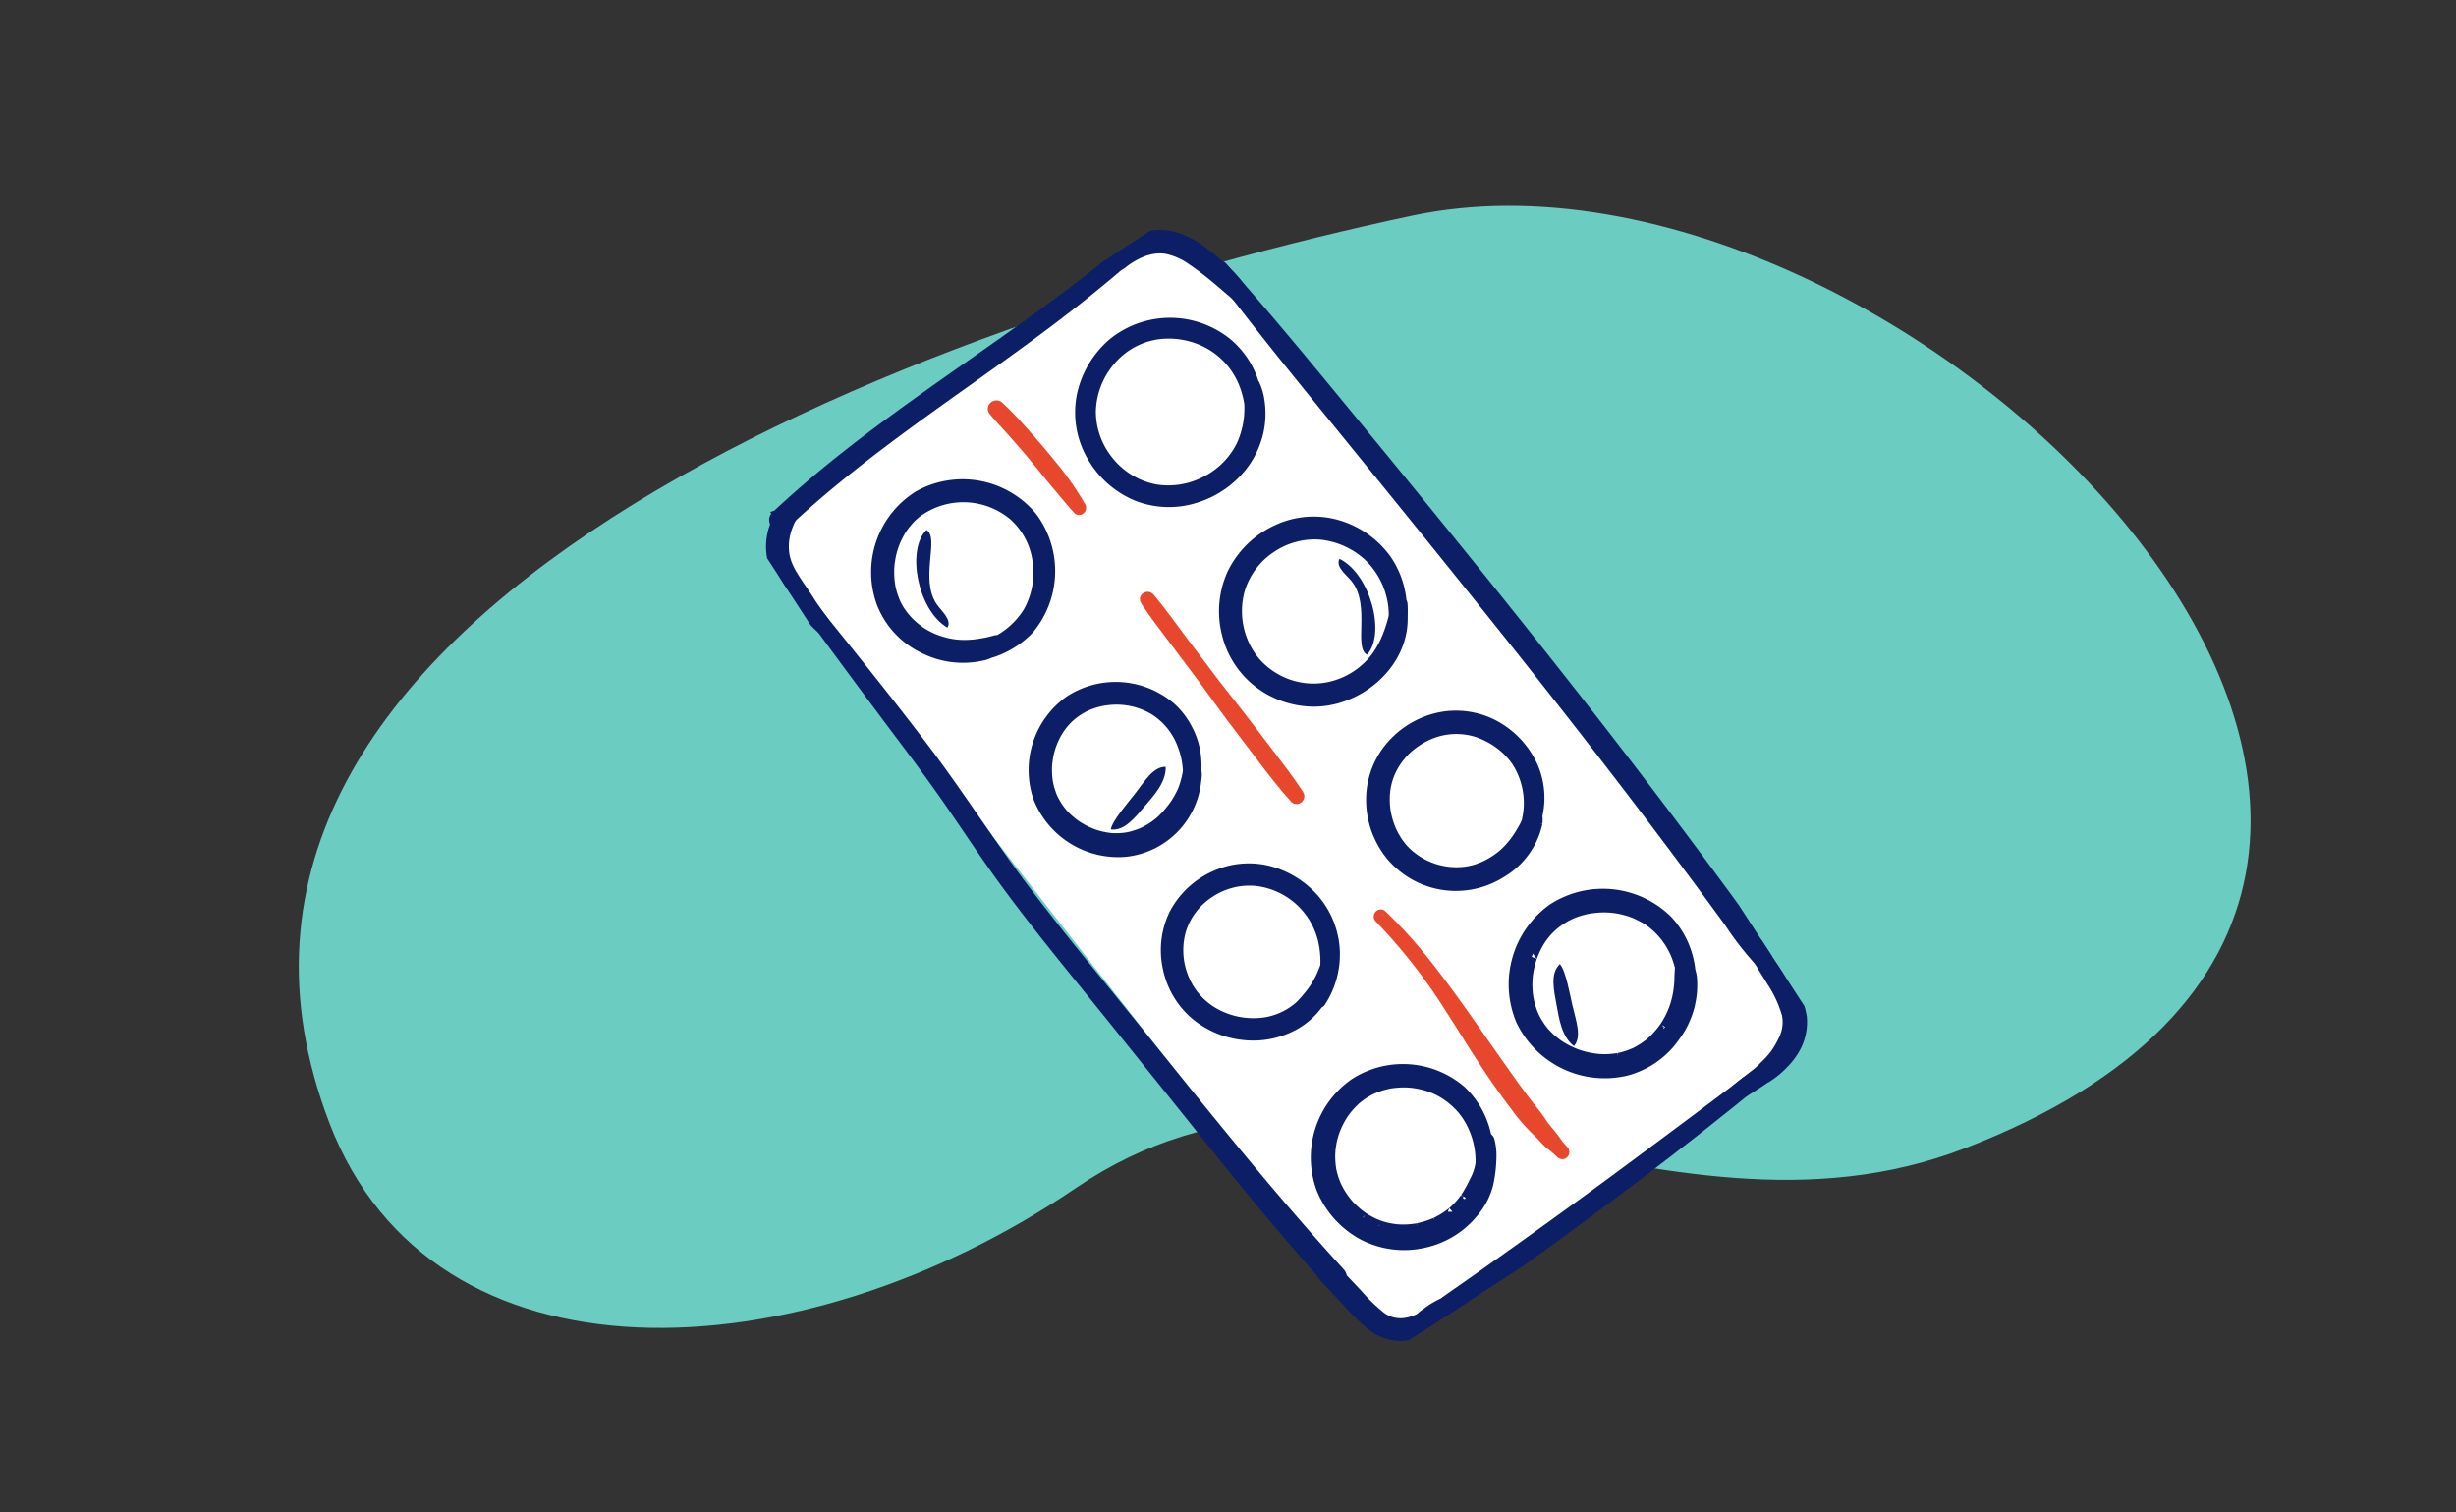 <svg xmlns="http://www.w3.org/2000/svg" xmlns:xlink="http://www.w3.org/1999/xlink" width="225.428" height="138.775" viewBox="0 0 225.428 138.775">
  <rect x="0" y="0" width="225.428" height="138.775" fill="#333333" stroke="none"/>
  <defs>
    <clipPath id="clip-path">
      <rect id="Rectangle_16217" data-name="Rectangle 16217" width="225.428" height="138.775" transform="translate(354 2084)" fill="#fff"/>
    </clipPath>
    <clipPath id="clip-path-2">
      <rect id="Rectangle_16171" data-name="Rectangle 16171" width="176.666" height="101.684" fill="#6bccc1"/>
    </clipPath>
    <clipPath id="clip-path-3">
      <rect id="Rectangle_16138" data-name="Rectangle 16138" width="98.259" height="57.424" fill="#0c1e66" stroke="#0c1e66" stroke-width="1"/>
    </clipPath>
  </defs>
  <g id="Mask_Group_55" data-name="Mask Group 55" transform="translate(-354 -2084)" clip-path="url(#clip-path)">
    <g id="Group_30839" data-name="Group 30839" transform="translate(367.85 2081.073)">
      <g id="Group_30806" data-name="Group 30806" transform="translate(0 63.312) rotate(-21)">
        <g id="Group_30751" data-name="Group 30751" clip-path="url(#clip-path-2)">
          <path id="Path_41742" data-name="Path 41742" d="M0,45.744C0,72.2,31.772,82.9,61.881,75.835s47.094,25.849,77.351,25.849c69.533,0,29.277-90.832-16.634-98.1S0-4.339,0,45.744" transform="translate(0 0)" fill="#6bccc1"/>
        </g>
      </g>
      <g id="Group_30807" data-name="Group 30807" transform="translate(53.296 17.809)">
        <path id="Path_41544" data-name="Path 41544" d="M11174.2,12242.868c-4.579,2.968-15.792,6.795-12.9,12.8s52.871,68.843,52.871,68.843,3.591,3.889,12.237-2.24,26.122-19.807,26.122-19.807,4.032-2.731-2.966-12.657-47.706-59.7-47.706-59.7-2.086-6.527-10.844,0S11174.2,12242.868,11174.2,12242.868Z" transform="translate(-11156.412 -12219.604)" fill="#fff"/>
        <g id="Group_30676" data-name="Group 30676" transform="matrix(0.545, 0.839, -0.839, 0.545, 48.16, 0)">
          <g id="Group_30675" data-name="Group 30675" clip-path="url(#clip-path-3)">
            <path id="Path_41524" data-name="Path 41524" d="M0,.219C.311,2.962.625,5.7.821,8.457s.323,5.528.429,8.294.194,5.514.312,8.269.265,5.53.5,8.288.561,5.536,1.021,8.279q.085.507.176,1.012c.114.632,1.174.358.972-.268a2.972,2.972,0,0,0-.169-.452l.052.191c-.022-.187-.065-.368-.105-.552a.3.3,0,0,0-.573,0c-.03.183-.068.367-.081.552l.052-.191a2.941,2.941,0,0,0-.148.452h.972c-.488-2.69-.836-5.4-1.091-8.124-.259-2.756-.43-5.519-.568-8.284s-.236-5.513-.368-8.269S1.923,12.147,1.682,9.4Q1.5,7.33,1.256,5.267C1.091,3.9.918,2.517.65,1.162q-.1-.5-.206-1C.392-.085-.027-.035,0,.219" transform="translate(0 12.044)" fill="#0c1e66" stroke="#0c1e66" stroke-width="1"/>
            <path id="Path_41525" data-name="Path 41525" d="M0,.219C.333,4.879.634,9.542.93,14.2c.3,4.68.537,9.365.746,14.05q.177,3.947.3,7.9c.019.606.965.609.944,0-.158-4.674-.35-9.349-.635-14.017C2,17.451,1.682,12.767,1.257,8.093,1.018,5.465.747,2.841.457.219c-.032-.286-.477-.3-.456,0" transform="translate(95.146 6.2)" fill="#0c1e66" stroke="#0c1e66" stroke-width="1"/>
            <path id="Path_41526" data-name="Path 41526" d="M.25,8.07c5.21-.349,10.414-.887,15.605-1.444S26.236,5.513,31.428,4.974C41.864,3.892,52.306,2.875,62.77,2.1q4.359-.325,8.722-.593,2.221-.136,4.443-.255a28.159,28.159,0,0,0,4.4-.36c.5-.107.319-.766-.111-.818a23.293,23.293,0,0,0-3.969.06q-1.984.1-3.967.22-3.887.228-7.771.5Q56.666,1.409,48.83,2.13C38.4,3.079,27.986,4.2,17.578,5.374c-5.805.655-11.621,1.31-17.4,2.2-.282.043-.217.519.068.5" transform="translate(6.188 0.304)" fill="#0c1e66" stroke="#0c1e66" stroke-width="1"/>
            <path id="Path_41527" data-name="Path 41527" d="M.186,7.777c5.178-.291,10.355-.6,15.529-.958,2.542-.178,5.085-.319,7.632-.386,2.585-.068,5.172-.088,7.755-.219,5.114-.259,10.207-.856,15.3-1.378S56.6,3.8,61.7,3.29c5.69-.572,11.38-1.2,17.028-2.113a.609.609,0,0,0,.422-.744.619.619,0,0,0-.744-.422C68.314,1.674,58.119,2.626,47.95,3.68,42.907,4.2,37.862,4.79,32.8,5.13c-5.119.344-10.254.287-15.373.655C11.672,6.2,5.929,6.81.186,7.39c-.243.025-.252.4,0,.387" transform="translate(11.171 49.095)" fill="#0c1e66" stroke="#0c1e66" stroke-width="1"/>
            <path id="Path_41528" data-name="Path 41528" d="M0,.232C.014.41-.006.587.006.766a2.8,2.8,0,0,0,.124.6A4,4,0,0,0,.644,2.441,5.452,5.452,0,0,0,2.378,4.1a5.814,5.814,0,0,0,2.461.772,11.117,11.117,0,0,0,1.5.021A14.255,14.255,0,0,0,7.875,4.78c.567-.084,1.132-.184,1.7-.271.271-.042.541-.086.808-.149a4.4,4.4,0,0,0,.836-.234.187.187,0,0,0-.044-.339,7.263,7.263,0,0,0-1.407,0c-.468.02-.934.041-1.4.033-.946-.016-1.891.047-2.836.017a6.594,6.594,0,0,1-1.3-.15,4.73,4.73,0,0,1-.518-.152,3.087,3.087,0,0,1-.431-.186A5.139,5.139,0,0,1,1.691,2.1a6.053,6.053,0,0,1-.633-.887c-.1-.173-.2-.35-.3-.528A3.319,3.319,0,0,1,.475.168C.394-.076-.021-.053,0,.232" transform="translate(3.146 52.517)" fill="#0c1e66" stroke="#0c1e66" stroke-width="1"/>
            <path id="Path_41529" data-name="Path 41529" d="M10.351.044a13.608,13.608,0,0,0-1.67-.03A10.5,10.5,0,0,0,7.063.256a20.132,20.132,0,0,0-3.016.907A7.337,7.337,0,0,0,1.494,2.7,5.008,5.008,0,0,0,.137,5.077a3.824,3.824,0,0,0,.39,3.012c.144.218.557.158.534-.145a7.524,7.524,0,0,1,.108-2.32c.047-.2.107-.387.173-.577a3.108,3.108,0,0,1,.215-.5A3.726,3.726,0,0,1,2.2,3.629a6.254,6.254,0,0,1,2.128-1.36c.833-.356,1.768-.675,2.656-.953.549-.172,1.1-.325,1.652-.489A9.563,9.563,0,0,1,10.351.452a.2.2,0,0,0,0-.408" transform="translate(0.019 7.527)" fill="#0c1e66" stroke="#0c1e66" stroke-width="1"/>
            <path id="Path_41530" data-name="Path 41530" d="M.188,1.025A10.44,10.44,0,0,0,2,1.2c.608.031,1.22.026,1.829.05a10.823,10.823,0,0,1,3.33.481A3.721,3.721,0,0,1,9,3.357a8.992,8.992,0,0,1,.63,1.25,8.2,8.2,0,0,1,.387,1.447,8.017,8.017,0,0,1,.173.932q.044.489.079.978A20.027,20.027,0,0,0,10.5,9.973c.037.215.355.15.365-.049.029-.627.066-1.249.071-1.878,0-.3.005-.6,0-.9-.008-.328-.012-.647,0-.974a7.635,7.635,0,0,0-.235-1.74,6.189,6.189,0,0,0-.514-1.47A4.9,4.9,0,0,0,8.072.787,9.389,9.389,0,0,0,4.406.039a14.126,14.126,0,0,0-2.161,0A6,6,0,0,0,.126.55a.263.263,0,0,0,.062.475" transform="translate(84.952 0)" fill="#0c1e66" stroke="#0c1e66" stroke-width="1"/>
            <path id="Path_41531" data-name="Path 41531" d="M9.444.2c-.021.586-.1,1.166-.145,1.751q-.05.7-.089,1.4a10.5,10.5,0,0,1-.121,1.282A5.357,5.357,0,0,1,8.755,5.8a3.033,3.033,0,0,1-1.719,1.6,16.017,16.017,0,0,1-2.871.664L2.273,8.41l-.946.176a2.105,2.105,0,0,0-1,.352l.2-.117a.987.987,0,0,0-.437.27A.328.328,0,0,0,.156,9.6a1.516,1.516,0,0,0,.9.123c.324-.041.646-.108.967-.167l1.811-.33a23.069,23.069,0,0,0,3.2-.678,4.364,4.364,0,0,0,2.428-1.8A5.886,5.886,0,0,0,10.2,3.94a9.912,9.912,0,0,0-.063-1.656C10.058,1.587,9.927.9,9.857.2a.207.207,0,0,0-.414,0" transform="translate(88.045 40.739)" fill="#0c1e66" stroke="#0c1e66" stroke-width="1"/>
            <path id="Path_41532" data-name="Path 41532" d="M.231.171A9.229,9.229,0,0,0,0,1.971c-.006.294.011.59.034.883a1.508,1.508,0,0,0,.277.966.356.356,0,0,0,.556-.072,1.516,1.516,0,0,0,.048-.895C.882,2.561.861,2.266.834,1.971.781,1.395.729.813.7.235.686-.022.291-.1.231.171" transform="translate(97.055 41.667)" fill="#0c1e66" stroke="#0c1e66" stroke-width="1"/>
            <path id="Path_41533" data-name="Path 41533" d="M.266,1.879c.767-.087,1.53-.225,2.293-.346S4.091,1.3,4.858,1.2C6.389.992,7.929.864,9.461.669c.868-.11,1.739-.2,2.6-.343C12.235.3,12.18.05,12.026.04A27.929,27.929,0,0,0,7.4.191Q5.083.432,2.788.813a25.813,25.813,0,0,0-2.595.524c-.289.08-.244.578.073.542" transform="translate(5.72 30.716)" fill="#e2452c" stroke="#e7472d" stroke-width="1"/>
            <path id="Path_41534" data-name="Path 41534" d="M.194,2.039C1.67,2.032,3.152,1.9,4.625,1.8s2.954-.2,4.43-.3,2.954-.147,4.429-.251,2.952-.21,4.428-.32c1.654-.122,3.31-.245,4.948-.511C23.1.382,23.04,0,22.8,0c-1.479,0-2.952.117-4.427.225s-2.924.228-4.386.339C12.513.677,11.04.841,9.562.95q-2.194.161-4.388.309c-1.657.114-3.331.176-4.98.378-.25.03-.267.4,0,.4" transform="translate(28.002 28.368)" fill="#e2452c" stroke="#e7472d" stroke-width="1"/>
            <path id="Path_41535" data-name="Path 41535" d="M.179,2.487A51.13,51.13,0,0,1,10.8,1.567c1.785,0,3.568.056,5.353.052s3.561-.056,5.335-.192a16.71,16.71,0,0,0,2.963-.408c.486-.127.993-.178,1.482-.3.232-.059.454-.151.684-.219.256-.076.514-.141.772-.21.188-.05.106-.317-.079-.286-.222.037-.443.074-.667.1s-.472.019-.708.036c-.436.03-.869.087-1.3.135s-.873.018-1.309.054S22.442.411,22,.447c-1.774.146-3.552.2-5.331.269C13.113.846,9.538.924,5.99,1.26A42.221,42.221,0,0,0,.1,2.211c-.18.043-.1.314.076.276" transform="translate(64.11 25.772)" fill="#e2452c" stroke="#e7472d" stroke-width="1"/>
            <path id="Path_41536" data-name="Path 41536" d="M15.125,4.408A8.127,8.127,0,0,0,11.2.691,7.7,7.7,0,0,0,5.685.366a8.286,8.286,0,0,0-5.624,8.7A8.65,8.65,0,0,0,2.5,14.055a7.959,7.959,0,0,0,5.116,2.27,8.443,8.443,0,0,0,5.41-1.5,8.02,8.02,0,0,0,3.054-4.544,8.642,8.642,0,0,0-.306-5.343,8.056,8.056,0,0,0-1.56-2.454A7.756,7.756,0,0,0,11.76.739,5.138,5.138,0,0,0,10.332.308.322.322,0,0,0,9.96.491a.312.312,0,0,0,.129.394,10.149,10.149,0,0,1,2.4,1.368,8.4,8.4,0,0,1,1.813,1.976,7.349,7.349,0,0,1,1.027,4.648,7.429,7.429,0,0,1-1.9,4.3,7.245,7.245,0,0,1-4.451,2.182,7.235,7.235,0,0,1-4.9-1.165,7.479,7.479,0,0,1-2.863-4A6.973,6.973,0,0,1,1.5,5.32a7.73,7.73,0,0,1,3.38-3.611,7.243,7.243,0,0,1,4.842-.692,8.2,8.2,0,0,1,2.421.9A8.77,8.77,0,0,1,14.125,3.5a5.215,5.215,0,0,1,.753,1.053.143.143,0,0,0,.247-.145" transform="translate(6.731 10.967)" fill="#0c1e66" stroke="#0c1e66" stroke-width="1"/>
            <path id="Path_41537" data-name="Path 41537" d="M15.716,5.772A8.041,8.041,0,0,0,7.767.01,8.422,8.422,0,0,0,2.715,2.048,7.848,7.848,0,0,0,.089,6.885a8.461,8.461,0,0,0,1.1,5.6,8.314,8.314,0,0,0,4.262,3.4,8.064,8.064,0,0,0,5.386.059,8.344,8.344,0,0,0,4.389-3.552c2.025-3.4,1.375-8.431-2.072-10.674C12.771,1.468,12.4,1.2,12,.987a.332.332,0,0,0-.335.572,4.895,4.895,0,0,1,1.007.776,12.308,12.308,0,0,1,.844,1,9.414,9.414,0,0,1,1.241,2.11,7.378,7.378,0,0,1,.057,5.222,7.046,7.046,0,0,1-3.252,3.744,7.169,7.169,0,0,1-2.375.8,7.175,7.175,0,0,1-2.307-.074,7.361,7.361,0,0,1-4.072-2.312A7.081,7.081,0,0,1,1.1,8.276a7.14,7.14,0,0,1,1.53-4.584A7.679,7.679,0,0,1,6.658,1.139a7.56,7.56,0,0,1,8.259,3.579,7.937,7.937,0,0,1,.548,1.122c.059.153.3.1.251-.069" transform="translate(29.276 9.871)" fill="#0c1e66" stroke="#0c1e66" stroke-width="1"/>
            <path id="Path_41538" data-name="Path 41538" d="M15.055,7.293a7.326,7.326,0,0,0-1.732-4.649A7.171,7.171,0,0,0,8.98.1,8.011,8.011,0,0,0,3.906.97,7.483,7.483,0,0,0,.486,4.929a8.065,8.065,0,0,0-.06,5.343,7.528,7.528,0,0,0,3.332,4.052,8.017,8.017,0,0,0,4.994,1.057A7.729,7.729,0,0,0,15.5,7.9a7.074,7.074,0,0,0-1.581-4.882c-.136-.147-.26-.307-.406-.445a2.467,2.467,0,0,0-.536-.347.307.307,0,0,0-.417.417,4.587,4.587,0,0,0,.262.5,4.761,4.761,0,0,1,.326.507c.185.348.366.7.525,1.061a8.315,8.315,0,0,1,.36,1q.076.263.134.531.032.149.058.3.011.06.02.12s.026.191.013.083A7.652,7.652,0,0,1,14.311,7.9q-.007.289-.037.576c-.005.05-.011.1-.017.151.011-.093,0,.008,0,.023-.017.11-.035.22-.056.329a6.022,6.022,0,0,1-.8,2.1,6.737,6.737,0,0,1-3.659,2.89,5.9,5.9,0,0,1-2.2.287q-.29-.012-.578-.047c-.115-.014.138.023-.056-.008l-.121-.019q-.166-.028-.33-.063a7.639,7.639,0,0,1-1.142-.339L5.2,13.738c-.183-.072.048.022-.058-.024q-.126-.055-.25-.114-.275-.132-.54-.286-.237-.138-.464-.294c-.084-.058-.166-.117-.248-.178-.051-.038-.08-.062-.169-.136a6.009,6.009,0,0,1-1.484-1.773,6.6,6.6,0,0,1-.747-2.213c-.022-.14-.039-.284-.054-.484s-.023-.428-.021-.642A6.694,6.694,0,0,1,1.268,6.44,6.351,6.351,0,0,1,3.6,2.518c.09-.071-.1.077.054-.042l.1-.072q.124-.089.251-.174.255-.168.523-.316a7.1,7.1,0,0,1,.977-.454,6.9,6.9,0,0,1,2.188-.446,7.1,7.1,0,0,1,6.843,5.128,8.413,8.413,0,0,1,.242,1.15c.022.171.274.183.276,0" transform="translate(51.371 8.862)" fill="#0c1e66" stroke="#0c1e66" stroke-width="1"/>
            <path id="Path_41539" data-name="Path 41539" d="M15.472,5.064A7.16,7.16,0,0,0,14.1,2.8a8.432,8.432,0,0,0-2.105-1.7A7.912,7.912,0,0,0,6.618.12,8.417,8.417,0,0,0,0,8.362a8.5,8.5,0,0,0,6.945,7.956,8.473,8.473,0,0,0,9.126-5.56,7.885,7.885,0,0,0-.229-5.516,7.836,7.836,0,0,0-3.678-4.156A3.76,3.76,0,0,0,10.8.75c-.316-.024-.366.4-.148.549.357.249.685.511,1.05.754q.123.081.242.168c.092.067.122.09.165.124.173.142.35.281.518.429a8.515,8.515,0,0,1,.878.907,7.178,7.178,0,0,1,.691.979q.151.254.283.518.066.132.128.266.037.08.072.162c-.046-.106.027.067.029.071a7.956,7.956,0,0,1,.38,1.236,5.274,5.274,0,0,1,.148,1.116q.015.322,0,.645-.007.147-.019.293-.005.059-.011.117c0,.039-.009.078-.013.117q.014-.1,0,.012a7.094,7.094,0,0,1-.3,1.22c-.039.113-.082.225-.126.337-.006.015-.046.108-.008.02q-.036.083-.074.164-.138.3-.3.585-.15.26-.32.508c-.062.091-.127.18-.193.268s.088-.108-.033.043c-.044.055-.088.109-.133.163a8.381,8.381,0,0,1-.9.925q-.113.1-.23.195c-.047.038-.094.076-.141.113.076-.058-.027.019-.045.033q-.279.206-.575.388-.256.158-.524.3-.133.069-.27.133l-.164.075c-.177.082.1-.039-.078.034a7.649,7.649,0,0,1-1.26.391,5.22,5.22,0,0,1-1.151.137q-.331.009-.662-.014c-.1-.007-.2-.018-.3-.028-.19-.019.062.01-.05-.006q-.1-.015-.207-.033a7.23,7.23,0,0,1-1.236-.336l-.139-.053s-.181-.073-.08-.031c-.092-.038-.182-.08-.272-.123q-.3-.141-.581-.306a7.636,7.636,0,0,1-1.009-.7,8.242,8.242,0,0,1-.9-.879q-.1-.113-.194-.229c-.038-.046-.076-.093-.112-.14.052.068-.024-.033-.036-.049q-.2-.276-.386-.57a6.579,6.579,0,0,1-.912-2.287,6.911,6.911,0,0,1-.015-2.375,7.712,7.712,0,0,1,.342-1.243c.038-.1.077-.207.12-.308-.01.024-.037.081.012-.027.025-.055.049-.11.075-.165q.14-.3.3-.588A7.481,7.481,0,0,1,3.682,2.807a6.276,6.276,0,0,1,.983-.745c.169-.106.343-.2.52-.3.088-.047.177-.093.267-.136l.163-.076s.164-.071.088-.04a7.155,7.155,0,0,1,4.831-.17,7.608,7.608,0,0,1,4.054,2.78,8.071,8.071,0,0,1,.661,1.036c.062.121.272.037.223-.094" transform="translate(72.284 6.159)" fill="#0c1e66" stroke="#0c1e66" stroke-width="1"/>
            <path id="Path_41540" data-name="Path 41540" d="M11.612,14.934a8.185,8.185,0,0,0,4.116-9.072A8.258,8.258,0,0,0,7.292.024,8.254,8.254,0,0,0,.011,7.68,8.22,8.22,0,0,0,6.5,15.854,7.68,7.68,0,0,0,12,14.838a7.95,7.95,0,0,0,3.511-4.355,5.491,5.491,0,0,0,.17-1.384A.362.362,0,0,0,14.97,9a10.825,10.825,0,0,1-.461,1.235,9.09,9.09,0,0,1-.542,1.074,7.17,7.17,0,0,1-1.6,1.9,6.931,6.931,0,0,1-4.508,1.684q-.3,0-.6-.037s-.191-.024-.088-.01l-.117-.018q-.176-.028-.35-.066a6.827,6.827,0,0,1-1.242-.39c.066.028-.024-.011-.03-.014l-.162-.074q-.134-.063-.266-.132-.29-.151-.566-.327a6.461,6.461,0,0,1-.976-.743,7.162,7.162,0,0,1-1.536-1.932,5.859,5.859,0,0,1-.472-1.059q-.1-.309-.181-.627-.034-.144-.062-.29Q1.2,9.1,1.187,9.026c0-.02-.031-.2-.02-.117A7.2,7.2,0,0,1,6.244,1.3a6.828,6.828,0,0,1,4.685.418,7.4,7.4,0,0,1,3.512,3.329,7.48,7.48,0,0,1-2,8.89,7.057,7.057,0,0,1-1.007.689c-.2.113-.024.408.179.307" transform="translate(8.814 34.987)" fill="#0c1e66" stroke="#0c1e66" stroke-width="1"/>
            <path id="Path_41541" data-name="Path 41541" d="M13.8,3.935a7.178,7.178,0,0,0-1.39-1.9A8.156,8.156,0,0,0,10.437.689,6.957,6.957,0,0,0,8.07.041,6.954,6.954,0,0,0,5.672.2,7.729,7.729,0,0,0,0,7.641a7.772,7.772,0,0,0,5.863,7.229,7.851,7.851,0,0,0,8.465-3.943,7.252,7.252,0,0,0-1.86-8.957,5.585,5.585,0,0,0-.475-.376,2.994,2.994,0,0,0-.554-.263c-.3-.126-.524.326-.31.532a8.476,8.476,0,0,1,1.445,1.564,10.286,10.286,0,0,1,.528.951,7.018,7.018,0,0,1,.374.954,8.882,8.882,0,0,1,.28,1.025q.029.145.053.29c.006.039.012.078.018.117-.017-.115,0-.014,0,.008.022.2.039.391.047.587a7.186,7.186,0,0,1-.043,1.086c-.013.113.025-.149,0,.037-.006.039-.012.077-.018.116q-.022.131-.049.26c-.038.183-.086.363-.137.542s-.1.34-.168.506c-.014.038-.029.075-.044.112-.07.179.027-.058-.02.047s-.092.2-.141.3a6.88,6.88,0,0,1-.563.918c-.112.155.034-.042-.036.046l-.095.116q-.077.092-.157.182-.2.224-.418.43-.2.186-.406.357c-.1.085-.221.173-.387.287a7.539,7.539,0,0,1-.962.559q-.135.066-.273.126c-.009,0-.1.042-.028.012l-.112.045q-.28.109-.568.195a5.8,5.8,0,0,1-2.1.259,4.582,4.582,0,0,1-1.007-.144q-.262-.062-.519-.147-.128-.042-.254-.089l-.112-.043s-.167-.07-.084-.034a6.953,6.953,0,0,1-1-.538,5.607,5.607,0,0,1-.815-.621,6.773,6.773,0,0,1-1.379-1.667,6.054,6.054,0,0,1-.766-1.981,6.234,6.234,0,0,1-.035-2.056,6.657,6.657,0,0,1,.692-2.046A6.766,6.766,0,0,1,4.988,1.525a6.446,6.446,0,0,1,4.1-.371,7.31,7.31,0,0,1,2.036.766,7.888,7.888,0,0,1,1.74,1.332,5.45,5.45,0,0,1,.67.841.157.157,0,0,0,.27-.158" transform="translate(32.135 33.623)" fill="#0c1e66" stroke="#0c1e66" stroke-width="1"/>
            <path id="Path_41542" data-name="Path 41542" d="M15.012,4.708a7.92,7.92,0,0,0-3.2-3.624A7.786,7.786,0,0,0,7.047.048,8.332,8.332,0,0,0,2.48,2.083,7.417,7.417,0,0,0,.1,6.487,7.738,7.738,0,0,0,1,11.558,7.575,7.575,0,0,0,4.775,14.7a7.629,7.629,0,0,0,4.782.285A8.134,8.134,0,0,0,13.6,12.37,7.8,7.8,0,0,0,15.475,7.7a6.751,6.751,0,0,0-.4-2.587,8.727,8.727,0,0,0-1.394-2.28,7.513,7.513,0,0,0-.924-.969c-.221-.2-.64.071-.437.337.255.335.5.678.735,1.027a8.873,8.873,0,0,1,.6,1.087,8.325,8.325,0,0,1,.4,1.079,8.085,8.085,0,0,1,.3,1.154,6.286,6.286,0,0,1-.931,4.277,7.306,7.306,0,0,1-3.142,2.781,6.5,6.5,0,0,1-4.119.417,6.756,6.756,0,0,1-3.629-2.138,6.366,6.366,0,0,1-1.482-4.11A6.639,6.639,0,0,1,2.465,3.595,7.17,7.17,0,0,1,10.482,1.4a8.726,8.726,0,0,1,3.6,2.529,6.787,6.787,0,0,1,.669.932c.1.17.339.021.261-.153" transform="translate(52.782 32.325)" fill="#0c1e66" stroke="#0c1e66" stroke-width="1"/>
            <path id="Path_41543" data-name="Path 41543" d="M14.578,4.091A7.85,7.85,0,0,0,5.895.227,8.147,8.147,0,0,0,0,8.079a8.247,8.247,0,0,0,6.384,7.728,8.391,8.391,0,0,0,5.606-.846,8.14,8.14,0,0,0,3.682-4.333,8.044,8.044,0,0,0,.064-5.471A6.3,6.3,0,0,0,14.3,2.744a12.457,12.457,0,0,0-2.054-1.656A5.213,5.213,0,0,0,11.061.534a.341.341,0,0,0-.261.621,7.989,7.989,0,0,1,1.933,1.437,5,5,0,0,1,.688.91c.2.351.421.694.6,1.057.089.177.179.353.26.534.017.038.034.076.05.114-.055-.129.023.062.027.072.038.1.074.195.107.293a7.234,7.234,0,0,1,.3,1.211c.007.042.013.084.019.126-.016-.117,0-.006,0,.015.01.108.022.216.029.324q.022.325.015.651-.007.309-.039.617c-.006.054-.012.108-.019.162.015-.12,0-.008,0,.014-.022.129-.043.257-.069.385a7.967,7.967,0,0,1-.34,1.191c-.023.061-.047.122-.07.182-.007.017-.05.12-.007.019q-.064.15-.135.3-.141.294-.307.575-.149.253-.317.493c-.062.089-.126.177-.192.263.064-.083,0,0-.015.017-.049.058-.1.117-.146.175a7.139,7.139,0,0,1-.91.887l-.1.082c.1-.078-.071.051-.074.053q-.12.087-.243.168-.274.181-.563.338c-.183.1-.37.19-.56.275-.122.055-.049.021-.022.01-.061.025-.122.049-.183.073q-.154.059-.31.111a8.495,8.495,0,0,1-1.277.309c-.018,0-.129.019-.02,0l-.163.019q-.147.016-.295.026-.328.022-.657.016c-.219,0-.438-.018-.655-.041l-.13-.015c.105.013-.005,0-.022,0-.13-.021-.259-.043-.388-.07a7.377,7.377,0,0,1-1.161-.35c-.186-.072.109.053-.072-.031L5.257,14.1q-.139-.064-.274-.135-.271-.141-.53-.3-.233-.147-.454-.311s-.162-.125-.067-.05l-.1-.077q-.13-.107-.256-.219a6.885,6.885,0,0,1-1.466-1.795q-.139-.239-.26-.487c-.045-.092-.087-.185-.13-.278,0-.011-.045-.105-.011-.025-.023-.057-.046-.114-.068-.171A7.445,7.445,0,0,1,1.3,9.074q-.027-.135-.05-.271c-.008-.05-.016-.1-.023-.151,0,.027.01.1,0-.024-.02-.2-.038-.406-.043-.611s0-.407.013-.611.035-.378.055-.5a7.213,7.213,0,0,1,.287-1.141,5.927,5.927,0,0,1,.435-1A7.02,7.02,0,0,1,3.334,2.948a6.818,6.818,0,0,1,1.85-1.307,7.623,7.623,0,0,1,2.094-.625,7.037,7.037,0,0,1,2.3.089,7.48,7.48,0,0,1,4.033,2.223,7.3,7.3,0,0,1,.707.913.149.149,0,0,0,.256-.15" transform="translate(75.822 30.436)" fill="#0c1e66" stroke="#0c1e66" stroke-width="1"/>
          </g>
        </g>
        <path id="Path_41545" data-name="Path 41545" d="M9.107,1.281c-.862,1.132-4.36-1.1-6.848.2C1.6,1.829.678,2.766,0,2.246c1.876-2.563,7.541-3,9.107-.965" transform="matrix(-0.105, -0.995, 0.995, -0.105, 17.577, 42.957)" fill="#0c1e66" fill-rule="evenodd"/>
        <path id="Path_41546" data-name="Path 41546" d="M9.107,1.281c-.862,1.132-4.36-1.1-6.848.2C1.6,1.829.678,2.766,0,2.246c1.876-2.563,7.541-3,9.107-.965" transform="matrix(0.174, 0.985, -0.985, 0.174, 58.011, 36.016)" fill="#0c1e66" fill-rule="evenodd"/>
        <path id="Path_41763" data-name="Path 41763" d="M0,5.759c1.117.022,1.844-1.2,2.855-2.515C3.333,2.624,4.928.8,5.035.015,3.8-.148,2.872,1.035,1.848,2.235,1.14,3.065-.056,4.347,0,5.759" transform="translate(72.849 77.507) rotate(-51)" fill="#0c1e66" fill-rule="evenodd"/>
        <path id="Path_41764" data-name="Path 41764" d="M0,5.759c1.117.022,1.844-1.2,2.855-2.515C3.333,2.624,4.928.8,5.035.015,3.8-.148,2.872,1.035,1.848,2.235,1.14,3.065-.056,4.347,0,5.759" transform="translate(39.849 61.258) rotate(180)" fill="#0c1e66" fill-rule="evenodd"/>
      </g>
    </g>
  </g>
</svg>

